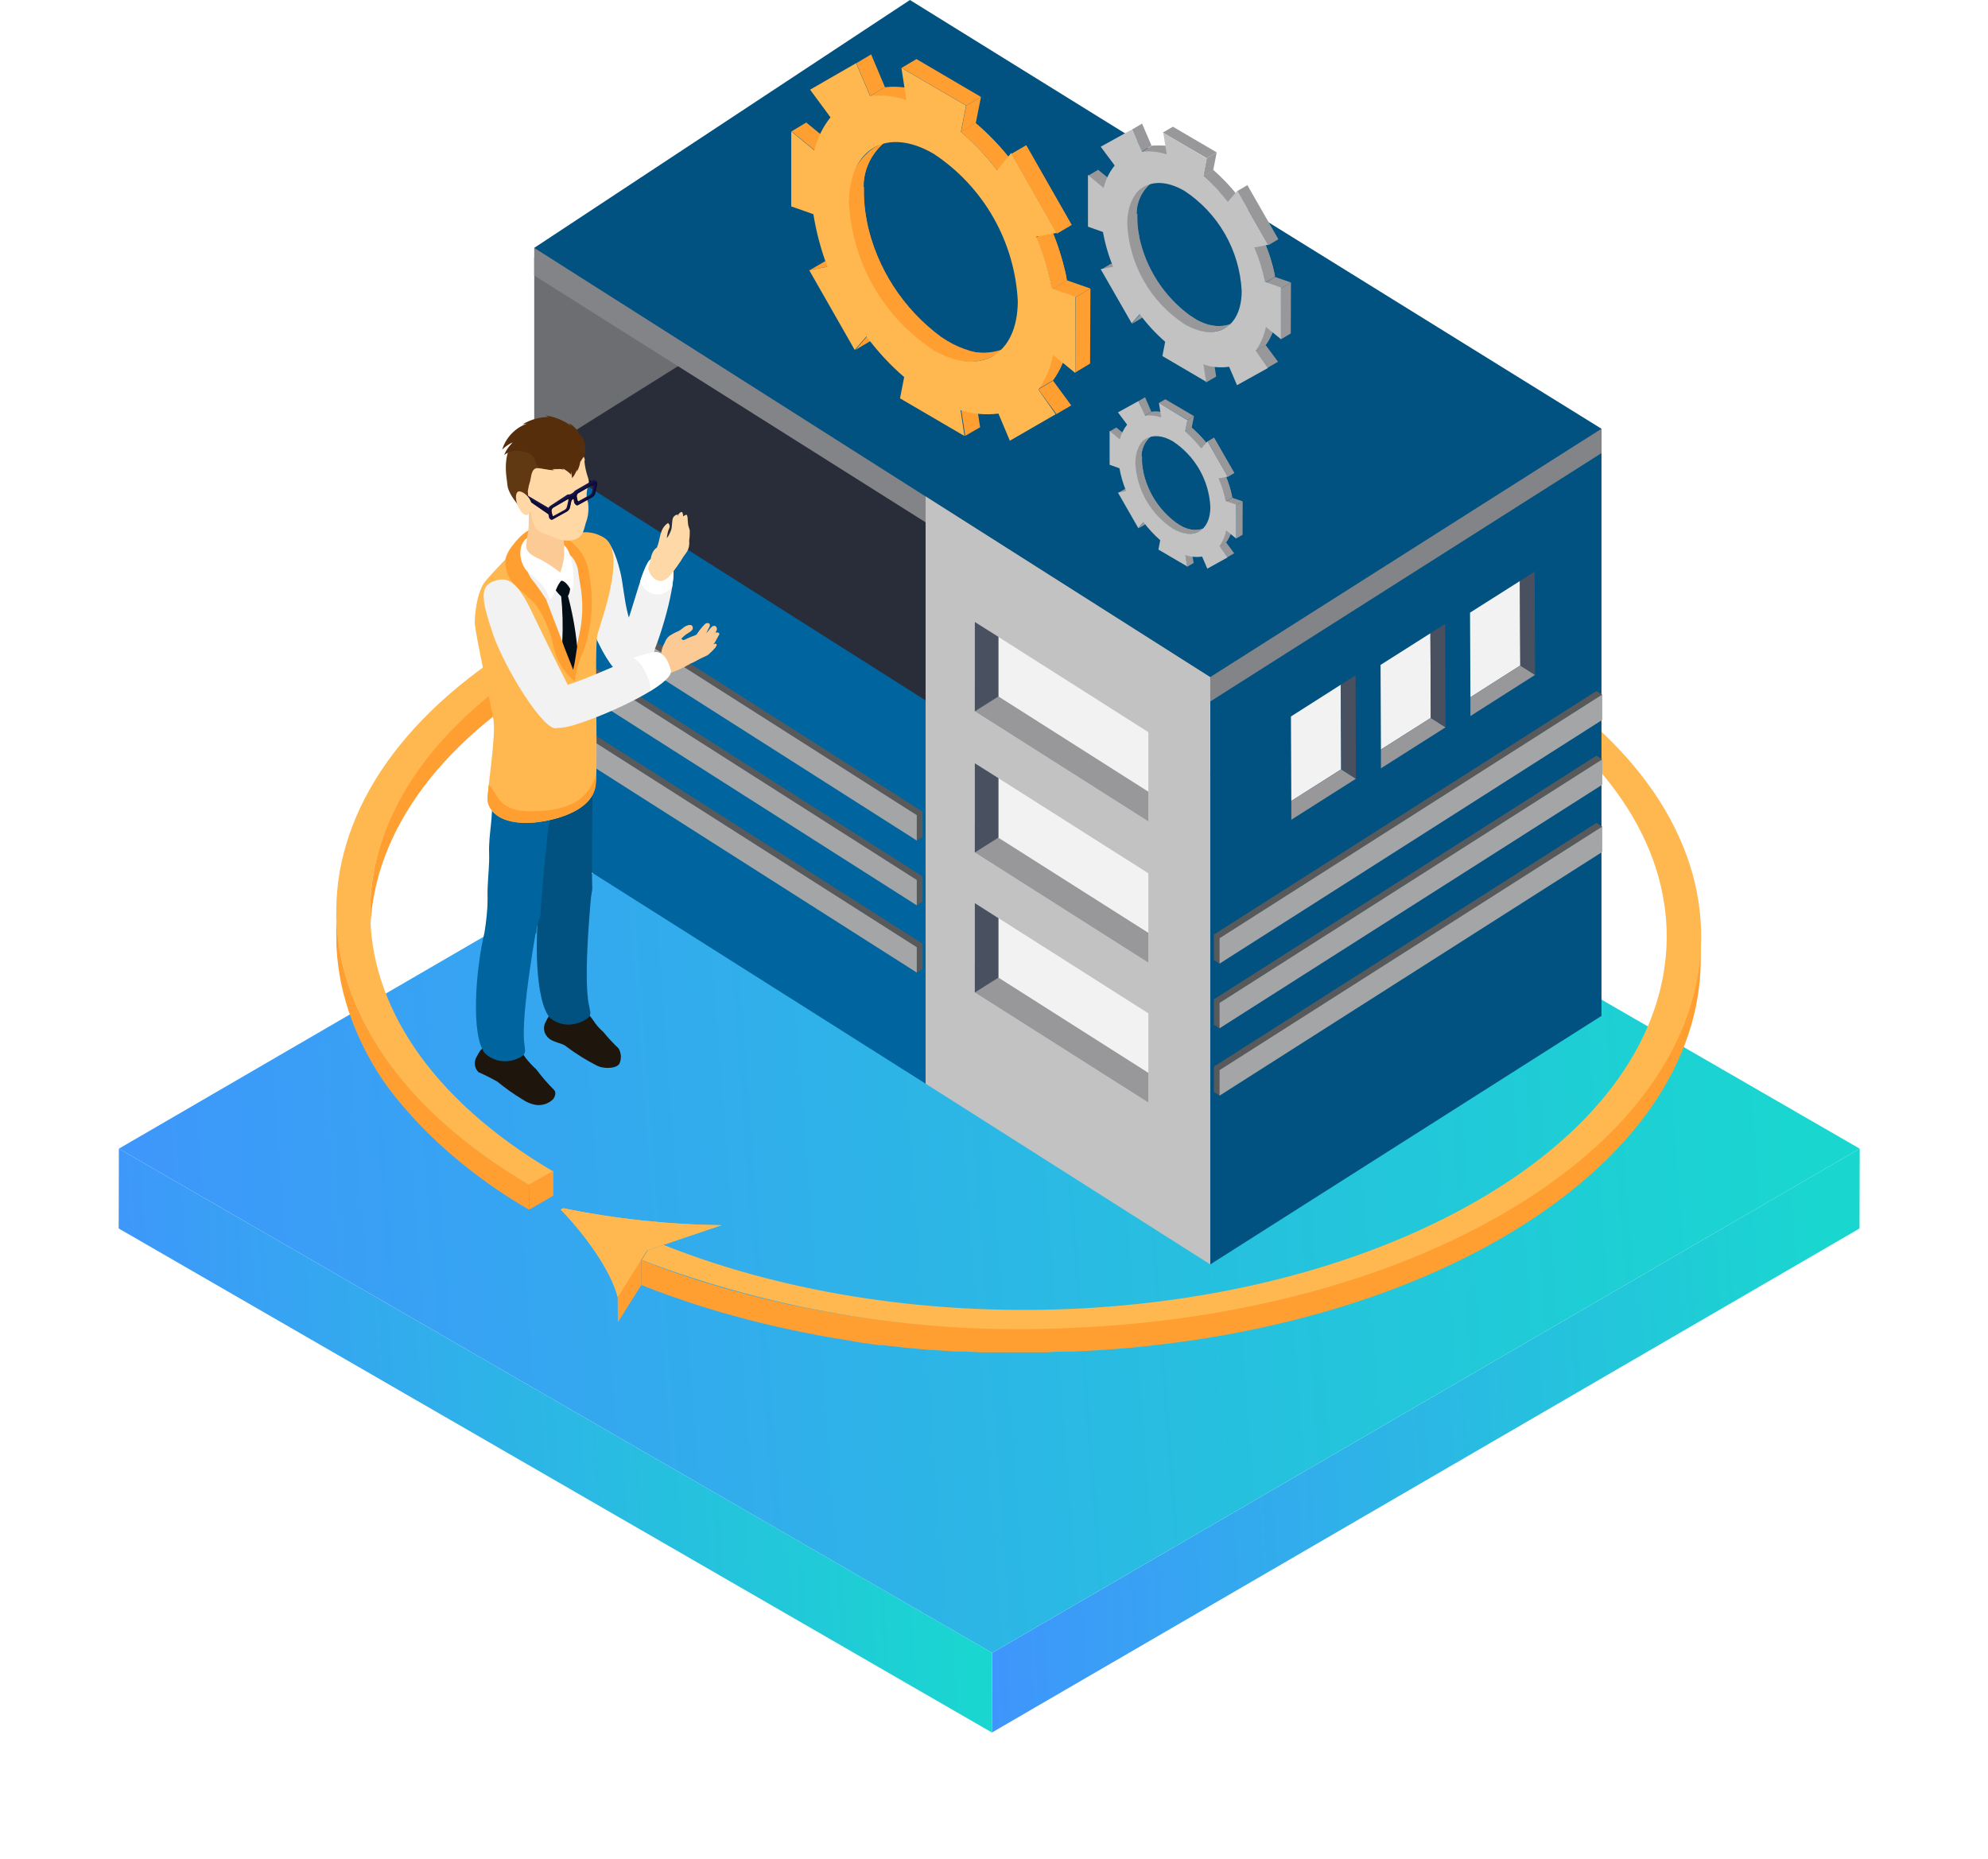 <svg width="201" height="188" viewBox="0 0 201 188" fill="none" xmlns="http://www.w3.org/2000/svg">
<g filter="url(#filter0_d_557_1174)">
<path d="M188.029 96.15L188.01 104.218L100.289 155.186L100.317 147.128L188.029 96.15Z" fill="url(#paint0_linear_557_1174)"/>
<path d="M100.317 147.128L100.289 155.186L12 104.218L12.019 96.15L100.317 147.128V147.128Z" fill="url(#paint1_linear_557_1174)"/>
<path d="M188.029 96.15L100.317 147.128L12.019 96.15L99.731 45.173L188.029 96.15V96.15Z" fill="url(#paint2_linear_557_1174)"/>
</g>
<path d="M64.82 127.409L64.833 129.932L65.454 128.947L65.44 126.424L64.82 127.409Z" fill="#7A7E80"/>
<path d="M152.523 69.027L152.537 71.55L153.157 70.565L153.144 68.042L152.523 69.027Z" fill="#FF9F31"/>
<path d="M62.458 131.146L62.472 133.669L64.833 129.932L64.82 127.409L62.458 131.146Z" fill="#FF9F31"/>
<path d="M56.697 122.308C59.193 124.899 61.716 128.38 62.458 131.146L64.82 127.408L65.44 126.423L67.046 125.884L72.943 123.887C67.566 123.822 62.208 123.249 56.94 122.173L56.697 122.308Z" fill="#FFB850"/>
<path d="M64.82 127.409L64.833 129.932L65.454 128.947L65.44 126.424L64.82 127.409Z" fill="#7A7E80"/>
<path d="M62.458 131.146L62.472 133.669L64.833 129.932L64.82 127.409L62.458 131.146Z" fill="#FF9F31"/>
<path d="M56.697 122.308C59.193 124.899 61.716 128.38 62.458 131.146L64.82 127.408L65.44 126.423L67.046 125.884L72.943 123.887C67.566 123.822 62.208 123.249 56.94 122.173L56.697 122.308Z" fill="#FFB850"/>
<path d="M85.802 135.545C84.803 135.383 83.805 135.221 82.806 135.032L82.456 134.965C81.579 134.803 80.715 134.627 79.851 134.438L78.866 134.222L76.95 133.777L75.844 133.494L74.076 133.022L72.956 132.711L71.216 132.185L70.163 131.848C69.556 131.659 68.949 131.443 68.341 131.227L67.464 130.93C66.574 130.606 65.697 130.282 64.833 129.932V127.408C65.697 127.759 66.574 128.083 67.464 128.407L68.341 128.717L70.177 129.338L71.229 129.662L72.97 130.188L74.076 130.498L75.844 130.971L76.95 131.254C77.584 131.416 78.232 131.551 78.88 131.699L79.865 131.929L82.469 132.441L82.806 132.509C83.805 132.698 84.803 132.86 85.815 133.022L86.733 133.156L88.851 133.44L90.579 133.656L91.375 133.737L94.006 133.98H94.33C95.112 134.047 95.881 134.101 96.664 134.141H97.568L99.349 134.222H100.361H102.088H105.799C106.703 134.222 107.594 134.222 108.498 134.141C124.825 133.453 140.22 129.378 151.838 122.659C165.331 114.9 171.984 104.699 171.957 94.512V97.021C171.957 107.222 165.21 117.423 151.838 125.182C140.207 131.929 124.851 135.977 108.498 136.665C107.594 136.665 106.689 136.665 105.799 136.746H102.088H100.361H99.363L97.568 136.665H96.677L94.316 136.503H94.019L91.388 136.26L90.592 136.165L89.243 136.017H88.878L86.76 135.72L85.802 135.545Z" fill="#FF9F31"/>
<path d="M150.016 68.443C174.898 83.097 174.669 106.791 149.409 121.377C127.078 134.277 92.737 136.085 67.1 125.884L65.494 126.423L64.874 127.409C78.796 132.694 93.665 135.028 108.538 134.263C124.865 133.575 140.261 129.5 151.878 122.78C178.487 107.425 178.717 82.476 152.499 67.026L150.016 68.443Z" fill="#FFB850"/>
<path d="M140.507 60.4V62.924L141.141 61.939L141.128 59.415L140.507 60.4Z" fill="#7A7E80"/>
<path d="M138.901 60.94L138.915 63.463L140.507 62.924V60.401L138.901 60.94Z" fill="#8F9496"/>
<path d="M37.432 92.177V94.701C37.432 85.026 43.774 75.338 56.538 67.97C78.87 55.071 113.21 53.262 138.847 63.463V60.94C113.143 50.739 78.816 52.547 56.538 65.447C43.774 72.814 37.405 82.502 37.432 92.177Z" fill="#F2F2F2"/>
<path d="M56.538 65.42C72.663 56.11 95.007 52.574 115.909 55.165C123.798 56.103 131.537 58.035 138.942 60.913V63.436C131.538 60.555 123.798 58.623 115.909 57.688C95.048 55.098 72.73 58.633 56.538 67.943C43.773 75.311 37.405 84.999 37.432 94.673V92.15C37.405 82.502 43.773 72.814 56.538 65.42Z" fill="#FF9F31"/>
<path d="M34.004 92.192V94.715C34.004 104.7 40.535 114.672 53.515 122.309V119.786C40.535 112.148 34.031 102.177 34.004 92.192Z" fill="#FF9F31"/>
<path d="M41.316 109.948C44.817 113.846 48.916 117.162 53.46 119.771V122.294C48.915 119.688 44.815 116.372 41.316 112.471C36.794 107.637 34.193 101.318 34.003 94.701V92.177C34.017 98.303 36.459 104.402 41.316 109.948Z" fill="#FF9F31"/>
<path d="M54.121 64.07C27.513 79.426 27.283 104.375 53.501 119.811L55.943 118.462C31.048 103.795 31.277 80.114 56.537 65.528C78.868 52.628 113.209 50.82 138.846 61.021L140.452 60.481L141.072 59.496C127.154 54.212 112.29 51.878 97.422 52.642C81.149 53.276 65.753 57.324 54.121 64.07Z" fill="#FFB850"/>
<path d="M53.502 119.784L53.516 122.308L55.944 120.904V118.381L53.502 119.784Z" fill="#FF9F31"/>
<path d="M109.008 42.318L68.901 15.544L68.914 36.341L109.192 62.02L109.008 42.318Z" fill="#58595B"/>
<path d="M96.608 68.386C97.099 69.911 98.114 71.163 99.436 71.871L99.829 72.102C100.99 72.743 102.229 73.194 103.509 73.441C104.417 73.615 105.336 73.716 106.258 73.744C108.906 73.857 111.535 73.201 113.879 71.843C115.118 71.156 116.1 70.015 116.655 68.616V68.616C117.336 66.571 116.406 64.368 113.892 62.783C111.535 61.424 108.89 60.783 106.232 60.925C105.309 60.951 104.39 61.057 103.482 61.242C102.202 61.499 100.962 61.96 99.803 62.611L99.45 62.812C97.053 64.296 96.084 66.413 96.608 68.386Z" fill="url(#paint3_linear_557_1174)"/>
<path d="M97.564 50.469C97.446 52.039 98.337 53.638 100.183 54.79C102.195 55.916 104.42 56.502 106.677 56.502C108.935 56.502 111.16 55.916 113.172 54.79C115.097 53.566 116 51.91 115.883 50.34C115.745 51.175 115.427 51.961 114.955 52.633C114.483 53.305 113.872 53.842 113.172 54.2C111.16 55.325 108.935 55.912 106.677 55.912C104.42 55.912 102.195 55.325 100.183 54.2C99.51 53.849 98.922 53.328 98.467 52.68C98.012 52.031 97.703 51.274 97.564 50.469V50.469Z" fill="#939598"/>
<path d="M99.45 72.562C101.68 73.812 104.148 74.463 106.651 74.463C109.155 74.463 111.622 73.812 113.853 72.562C116.001 71.194 117.009 69.351 116.852 67.55C116.705 68.483 116.356 69.363 115.834 70.115C115.312 70.867 114.632 71.47 113.853 71.871C111.623 73.124 109.155 73.777 106.651 73.777C104.148 73.777 101.679 73.124 99.45 71.871C98.681 71.479 98.01 70.888 97.494 70.148C96.979 69.408 96.634 68.541 96.49 67.623C96.333 69.38 97.315 71.194 99.45 72.562Z" fill="#939598"/>
<path d="M76.247 55.683C76.739 57.212 77.761 58.464 79.088 59.169C79.211 59.254 79.337 59.331 79.468 59.399C80.63 60.038 81.869 60.489 83.148 60.738C84.06 60.919 84.984 61.02 85.91 61.041C88.554 61.153 91.178 60.497 93.518 59.14C94.76 58.453 95.746 57.313 96.307 55.914V55.914C96.988 53.883 96.058 51.665 93.557 50.081C91.2 48.723 88.555 48.081 85.897 48.223C84.97 48.248 84.046 48.354 83.135 48.54C81.855 48.799 80.615 49.26 79.455 49.908L79.115 50.109C76.692 51.593 75.736 53.71 76.247 55.683Z" fill="url(#paint4_linear_557_1174)"/>
<path d="M77.164 37.767C77.033 39.351 77.923 40.935 79.783 42.087C81.795 43.213 84.02 43.8 86.277 43.8C88.535 43.8 90.76 43.213 92.772 42.087C94.71 40.863 95.613 39.207 95.482 37.637C95.345 38.472 95.026 39.258 94.555 39.93C94.083 40.602 93.472 41.139 92.772 41.497C90.76 42.623 88.535 43.209 86.277 43.209C84.02 43.209 81.795 42.623 79.783 41.497C79.107 41.15 78.517 40.63 78.062 39.981C77.606 39.332 77.298 38.573 77.164 37.767Z" fill="#939598"/>
<path d="M79.088 59.86C81.319 61.109 83.787 61.761 86.29 61.761C88.793 61.761 91.261 61.109 93.492 59.86C95.652 58.492 96.647 56.648 96.49 54.848C96.344 55.78 95.995 56.66 95.473 57.412C94.951 58.165 94.271 58.767 93.492 59.169C91.262 60.421 88.794 61.075 86.29 61.075C83.786 61.075 81.318 60.421 79.088 59.169C78.319 58.776 77.648 58.185 77.133 57.445C76.617 56.705 76.273 55.839 76.129 54.92C75.972 56.677 76.967 58.492 79.088 59.86Z" fill="#939598"/>
<path d="M86.094 49.231L86.12 64.469L54.236 84.718V69.466L86.094 49.231Z" fill="#8DA9B5"/>
<path d="M122.364 127.853L161.921 102.721V43.355L122.364 68.472V127.853Z" fill="#015280"/>
<path d="M153.672 58.751L148.631 61.948L148.67 70.503L153.711 67.291L153.672 58.751Z" fill="#F2F2F2"/>
<path d="M148.67 70.503V72.404L155.204 68.242L153.711 67.291L148.67 70.503Z" fill="#98989A"/>
<path d="M153.672 58.751L153.711 67.291L155.204 68.242L155.165 57.8L153.672 58.751Z" fill="#49505F"/>
<path d="M144.624 64.036L139.583 67.234L139.622 75.789L144.663 72.591L144.624 64.036Z" fill="#F2F2F2"/>
<path d="M139.622 75.789V77.69L146.156 73.542L144.663 72.592L139.622 75.789Z" fill="#98989A"/>
<path d="M144.624 64.037L144.663 72.591L146.156 73.542L146.117 63.086L144.624 64.037Z" fill="#49505F"/>
<path d="M135.563 69.236L130.522 72.447L130.561 80.988L135.602 77.791L135.563 69.236Z" fill="#F2F2F2"/>
<path d="M130.561 80.988V82.889L137.095 78.741L135.602 77.791L130.561 80.988Z" fill="#98989A"/>
<path d="M135.563 69.236L135.602 77.791L137.095 78.741L137.056 68.285L135.563 69.236Z" fill="#49505F"/>
<path d="M122.731 94.498V97.061L123.307 97.436L162 70.23L161.411 69.87L122.731 94.498Z" fill="#58595B"/>
<path d="M123.307 94.872V97.436L162 72.793V70.23L123.307 94.872Z" fill="#A3A5A7"/>
<path d="M122.731 101.051V103.614L123.307 103.974L162 76.783L161.411 76.408L122.731 101.051Z" fill="#58595B"/>
<path d="M123.307 101.411V103.974L162 79.346V76.783L123.307 101.411Z" fill="#A3A5A7"/>
<path d="M122.731 107.849V110.412L123.307 110.787L162 83.581L161.411 83.206L122.731 107.849Z" fill="#58595B"/>
<path d="M123.307 108.208V110.787L162 86.144V83.58L123.307 108.208Z" fill="#A3A5A7"/>
<path d="M74.741 32.898L54.039 45.932L94.801 71.842L115.359 58.794L74.741 32.898Z" fill="#292D39"/>
<path d="M71.965 34.886L54.013 46.134V26.043L71.939 14.665L71.965 34.886Z" fill="#6D6E71"/>
<path d="M54.013 27.858V25.064L112.701 40.503L161.921 43.355V45.817L122.338 70.95L54.013 27.858Z" fill="#838487"/>
<path d="M92 0L54.013 25.064L122.351 68.472L161.921 43.355L92 0Z" fill="#015280"/>
<path d="M93.584 109.577L122.364 127.853V68.472L93.584 50.196V109.577Z" fill="#C2C2C2"/>
<path d="M116.105 74.032V83.062L98.559 71.929V62.884L116.105 74.032Z" fill="#F2F2F2"/>
<path d="M98.559 71.929L116.105 83.062V80.052L98.559 68.904V71.929Z" fill="#98989A"/>
<path d="M100.955 64.397V70.417L98.559 71.929V62.884L100.955 64.397Z" fill="#49505F"/>
<path d="M116.105 88.304V97.349L98.559 86.202V77.171L116.105 88.304Z" fill="#F2F2F2"/>
<path d="M98.559 86.202L116.105 97.349V94.325L98.559 83.192V86.202Z" fill="#98989A"/>
<path d="M100.955 78.684V84.689L98.559 86.202V77.171L100.955 78.684Z" fill="#49505F"/>
<path d="M116.105 102.462V111.492L98.559 100.359V91.315L116.105 102.462Z" fill="#F2F2F2"/>
<path d="M98.559 100.359L116.105 111.492V108.482L98.559 97.335V100.359Z" fill="#98989A"/>
<path d="M100.955 92.841V98.847L98.559 100.359V91.315L100.955 92.841Z" fill="#49505F"/>
<path d="M93.583 109.577L54.039 84.56L54.013 45.745L93.583 70.82V109.577Z" fill="#00649E"/>
<path d="M93.282 82.068V84.632L92.693 84.992L54 57.8L54.589 57.426L93.282 82.068Z" fill="#58595B"/>
<path d="M92.693 82.428V84.992L54 60.364V57.8L92.693 82.428Z" fill="#A3A5A7"/>
<path d="M93.282 88.621V91.185L92.693 91.545L54 64.339L54.589 63.979L93.282 88.621Z" fill="#58595B"/>
<path d="M92.693 88.982V91.545L54 66.917V64.339L92.693 88.982Z" fill="#A3A5A7"/>
<path d="M93.282 95.419V97.983L92.693 98.343L54 71.151L54.589 70.777L93.282 95.419Z" fill="#58595B"/>
<path d="M92.693 95.779V98.343L54 73.715V71.151L92.693 95.779Z" fill="#A3A5A7"/>
<path d="M87.676 34.001L89.163 33.127L87.991 34.491L86.487 35.383L87.676 34.001Z" fill="#FF9F31"/>
<path d="M81.888 27.306L83.392 26.43L85.228 26.08L83.724 26.956L81.888 27.306Z" fill="#FF9F31"/>
<path d="M97.188 41.45L98.692 40.576L99.094 43.199L97.59 44.073L97.188 41.45Z" fill="#FF9F31"/>
<path d="M80.035 13.281L81.521 12.389L83.882 14.33L82.378 15.204L80.035 13.281Z" fill="#FF9F31"/>
<path d="M88.306 14.995L89.792 14.12C88.929 14.742 88.245 15.58 87.809 16.55C87.373 17.52 87.201 18.588 87.309 19.646C87.459 22.624 88.306 25.525 89.782 28.115C91.258 30.706 93.322 32.914 95.807 34.561L94.321 35.435C91.831 33.796 89.762 31.592 88.282 29.004C86.803 26.416 85.954 23.515 85.805 20.538C85.699 19.476 85.874 18.404 86.313 17.431C86.752 16.458 87.439 15.618 88.306 14.995Z" fill="#FF9F31"/>
<path d="M88.305 14.995L89.792 14.12C89.017 14.661 88.387 15.384 87.957 16.226C87.527 17.067 87.311 18.001 87.326 18.946L85.84 19.82C85.82 18.875 86.034 17.939 86.465 17.097C86.895 16.255 87.527 15.532 88.305 14.995V14.995Z" fill="#FF9F31"/>
<path d="M85.875 19.768L87.361 18.894C87.361 19.121 87.361 19.349 87.361 19.593C87.367 20.551 87.466 21.506 87.659 22.444L86.172 23.318C85.967 22.387 85.862 21.438 85.858 20.485C85.84 20.24 85.858 19.995 85.875 19.768Z" fill="#FF9F31"/>
<path d="M87.641 22.443C88.648 27.106 91.321 31.24 95.16 34.071L93.656 34.945C89.828 32.108 87.162 27.975 86.155 23.318L87.641 22.443Z" fill="#FF9F31"/>
<path d="M95.16 34.071L95.842 34.508L94.356 35.384L93.656 34.946L95.16 34.071Z" fill="#FF9F31"/>
<path d="M101.909 35.103L100.423 35.977C99.453 36.437 98.376 36.624 97.307 36.52C96.238 36.415 95.218 36.022 94.356 35.382L95.842 34.508C96.706 35.144 97.726 35.535 98.794 35.639C99.862 35.744 100.938 35.559 101.909 35.103V35.103Z" fill="#FF9F31"/>
<path d="M95.842 34.508C96.544 34.921 97.296 35.244 98.08 35.47L96.576 36.344C95.796 36.126 95.049 35.802 94.356 35.382L95.842 34.508Z" fill="#FF9F31"/>
<path d="M98.08 35.47C98.71 35.667 99.374 35.737 100.032 35.674C100.689 35.611 101.328 35.416 101.909 35.102L100.423 35.977C99.841 36.3 99.2 36.499 98.538 36.562C97.876 36.625 97.208 36.551 96.576 36.345L98.08 35.47Z" fill="#FF9F31"/>
<path d="M104.987 39.369L106.473 38.495L108.309 40.995L106.805 41.87L104.987 39.369Z" fill="#FF9F31"/>
<path d="M88.078 5.5L89.477 8.822L87.991 9.696L86.575 6.392L88.078 5.5Z" fill="#FF9F31"/>
<path d="M81.941 9.067L83.427 8.175L88.078 5.5L86.575 6.392L81.941 9.067Z" fill="#606060"/>
<path d="M87.991 9.749L89.477 8.875C90.717 8.747 91.97 8.89 93.149 9.294L91.663 10.169C90.484 9.764 89.231 9.621 87.991 9.749V9.749Z" fill="#FF9F31"/>
<path d="M89.477 8.822C90.558 8.704 91.651 8.799 92.695 9.102L93.167 9.242L91.663 10.117L91.191 9.978C90.153 9.674 89.066 9.579 87.991 9.697L89.477 8.822Z" fill="#FF9F31"/>
<path d="M106.49 35.82L107.977 34.946C107.738 36.207 107.225 37.401 106.473 38.442L104.987 39.317C105.734 38.273 106.247 37.08 106.49 35.82Z" fill="#FF9F31"/>
<path d="M106.49 35.82L107.977 34.946C107.738 36.207 107.225 37.401 106.473 38.442L104.987 39.317C105.734 38.273 106.247 37.08 106.49 35.82Z" fill="#FF9F31"/>
<path d="M97.171 13.333L98.657 12.459C100.012 13.617 101.242 14.912 102.329 16.323L100.843 17.215C99.756 15.798 98.525 14.498 97.171 13.333Z" fill="#FF9F31"/>
<path d="M98.657 12.459C100.012 13.617 101.242 14.912 102.329 16.323L100.843 17.215C99.756 15.798 98.525 14.498 97.171 13.333L98.657 12.459Z" fill="#FF9F31"/>
<path d="M104.794 24.017L106.281 23.125C107 24.812 107.539 26.57 107.889 28.371L106.385 29.245C106.036 27.452 105.503 25.7 104.794 24.017V24.017Z" fill="#FF9F31"/>
<path d="M106.281 23.125C106.952 24.703 107.467 26.343 107.819 28.021C107.819 28.126 107.819 28.248 107.819 28.353L106.316 29.228C106.322 29.117 106.322 29.006 106.316 28.895C105.964 27.225 105.454 25.591 104.794 24.017L106.281 23.125Z" fill="#FF9F31"/>
<path d="M106.385 29.228L107.889 28.354L110.25 29.175L108.746 30.05L106.385 29.228Z" fill="#FF9F31"/>
<path d="M108.746 30.049L110.25 29.175L110.215 36.764L108.728 37.656L108.746 30.049Z" fill="#FF9F31"/>
<path d="M92.659 5.973L99.182 9.802L97.695 10.676L91.156 6.864L92.659 5.973Z" fill="#FF9F31"/>
<path d="M97.695 10.676L99.182 9.801L98.657 12.459L97.171 13.333L97.695 10.676Z" fill="#FF9F31"/>
<path d="M82.238 21.657L80 20.871V13.282L82.343 15.205C82.629 13.985 83.185 12.844 83.969 11.866L81.906 9.068L86.557 6.393L87.973 9.697C89.213 9.57 90.466 9.713 91.645 10.117L91.138 6.865L97.678 10.677L97.153 13.334C98.507 14.498 99.738 15.799 100.825 17.216L102.241 15.468L106.84 23.546L104.777 23.931C105.486 25.62 106.02 27.378 106.368 29.176L108.728 29.998V37.727L106.49 35.891C106.247 37.151 105.734 38.344 104.987 39.388L106.735 41.888L102.102 44.563L100.947 41.818C99.661 41.987 98.353 41.868 97.118 41.468L97.52 44.091L90.998 40.279L91.418 38.129C89.999 36.905 88.72 35.527 87.606 34.02L86.417 35.383L81.819 27.323L83.654 26.973C83.005 25.253 82.53 23.472 82.238 21.657V21.657ZM94.356 35.383C99.059 38.129 102.888 35.926 102.906 30.453C102.756 27.477 101.909 24.579 100.433 21.991C98.957 19.403 96.893 17.198 94.408 15.555C89.687 12.792 85.858 14.995 85.84 20.486C85.989 23.463 86.838 26.364 88.317 28.953C89.797 31.541 91.865 33.744 94.356 35.383V35.383Z" fill="#FFB850"/>
<path d="M103.763 14.68L108.361 22.741L106.857 23.632L102.259 15.554L103.763 14.68Z" fill="#FF9F31"/>
<path d="M115.209 31.84L116.22 31.23L115.419 32.171L114.408 32.763L115.209 31.84Z" fill="#98989A"/>
<path d="M111.272 27.293L112.3 26.683L113.537 26.456L112.527 27.049L111.272 27.293Z" fill="#98989A"/>
<path d="M121.674 36.892L122.684 36.3L122.963 38.077L121.935 38.67L121.674 36.892Z" fill="#98989A"/>
<path d="M110.018 17.762L111.028 17.169L112.631 18.476L111.621 19.068L110.018 17.762Z" fill="#98989A"/>
<path d="M115.645 18.894L116.673 18.302C116.075 18.718 115.598 19.287 115.292 19.948C114.986 20.609 114.861 21.34 114.93 22.065C115.032 24.084 115.607 26.05 116.609 27.806C117.611 29.561 119.011 31.056 120.697 32.171L119.687 32.763C117.998 31.652 116.595 30.157 115.593 28.401C114.591 26.645 114.018 24.677 113.92 22.658C113.851 21.934 113.974 21.205 114.276 20.544C114.579 19.883 115.051 19.314 115.645 18.894V18.894Z" fill="#98989A"/>
<path d="M115.645 18.894L116.673 18.302C116.131 18.658 115.688 19.145 115.383 19.717C115.079 20.289 114.923 20.929 114.931 21.577L113.903 22.17C113.903 21.523 114.062 20.886 114.366 20.315C114.67 19.744 115.109 19.256 115.645 18.894Z" fill="#98989A"/>
<path d="M113.973 22.17L115.001 21.577C114.992 21.74 114.992 21.903 115.001 22.065C115.002 22.709 115.073 23.352 115.21 23.982L114.182 24.591C114.051 23.955 113.987 23.307 113.99 22.657L113.973 22.17Z" fill="#98989A"/>
<path d="M115.192 23.982C115.874 27.143 117.683 29.948 120.28 31.875L119.269 32.484C116.674 30.553 114.861 27.751 114.164 24.592L115.192 23.982Z" fill="#98989A"/>
<path d="M120.28 31.874L120.75 32.171L119.739 32.764L119.269 32.485L120.28 31.874Z" fill="#98989A"/>
<path d="M124.88 32.589L123.852 33.181C123.192 33.486 122.462 33.608 121.739 33.534C121.015 33.461 120.325 33.194 119.74 32.763L120.75 32.17C121.338 32.604 122.031 32.871 122.758 32.944C123.484 33.018 124.217 32.895 124.88 32.589Z" fill="#98989A"/>
<path d="M120.698 32.17C121.172 32.457 121.682 32.68 122.214 32.833L121.204 33.426C120.671 33.273 120.162 33.05 119.688 32.764L120.698 32.17Z" fill="#98989A"/>
<path d="M122.266 32.832C123.136 33.095 124.074 33.007 124.88 32.588L123.852 33.181C123.457 33.394 123.024 33.525 122.578 33.567C122.133 33.609 121.683 33.561 121.256 33.425L122.266 32.832Z" fill="#98989A"/>
<path d="M126.953 35.481L127.963 34.889L129.218 36.578L128.19 37.171L126.953 35.481Z" fill="#98989A"/>
<path d="M115.471 12.5L116.429 14.73L115.419 15.34L114.461 13.092L115.471 12.5Z" fill="#98989A"/>
<path d="M115.471 15.34L116.482 14.747C117.323 14.647 118.175 14.743 118.973 15.027L117.963 15.62C117.163 15.345 116.312 15.249 115.471 15.34V15.34Z" fill="#98989A"/>
<path d="M116.43 14.747C117.16 14.661 117.901 14.72 118.608 14.922L118.922 15.026L117.911 15.619H117.597C116.891 15.414 116.151 15.349 115.42 15.428L116.43 14.747Z" fill="#98989A"/>
<path d="M127.981 33.076L128.992 32.467C128.839 33.342 128.487 34.171 127.964 34.889L126.953 35.481C127.459 34.76 127.81 33.941 127.981 33.076Z" fill="#98989A"/>
<path d="M127.981 33.076L128.992 32.467C128.839 33.342 128.487 34.171 127.964 34.889L126.953 35.481C127.459 34.76 127.81 33.941 127.981 33.076Z" fill="#98989A"/>
<path d="M121.656 17.779L122.667 17.187C123.58 17.982 124.414 18.863 125.159 19.818L124.148 20.41C123.404 19.455 122.569 18.574 121.656 17.779V17.779Z" fill="#98989A"/>
<path d="M122.667 17.207C123.58 18.002 124.414 18.883 125.159 19.838L124.148 20.43C123.404 19.476 122.569 18.595 121.656 17.8L122.667 17.207Z" fill="#98989A"/>
<path d="M126.831 25.062L127.841 24.452C128.318 25.574 128.68 26.742 128.922 27.937L127.911 28.529C127.669 27.34 127.307 26.178 126.831 25.062V25.062Z" fill="#98989A"/>
<path d="M127.84 24.452C128.294 25.526 128.644 26.64 128.886 27.78C128.886 27.78 128.886 27.919 128.886 28.006L127.875 28.599V28.372C127.641 27.238 127.297 26.129 126.847 25.062L127.84 24.452Z" fill="#98989A"/>
<path d="M127.911 28.599L128.922 28.006L130.525 28.564L129.514 29.157L127.911 28.599Z" fill="#98989A"/>
<path d="M129.514 29.157L130.525 28.564L130.507 33.721L129.497 34.314L129.514 29.157Z" fill="#98989A"/>
<path d="M118.59 12.813L123.015 15.409L122.005 16.002L117.562 13.406L118.59 12.813Z" fill="#98989A"/>
<path d="M122.005 16.002L123.015 15.409L122.667 17.204L121.656 17.796L122.005 16.002Z" fill="#98989A"/>
<path d="M111.516 23.459L110 22.919V17.692L111.586 18.999C111.785 18.17 112.166 17.397 112.701 16.733L111.289 14.834L114.443 13.092L115.471 15.34C116.312 15.249 117.162 15.344 117.962 15.618L117.614 13.406L122.005 16.037L121.656 17.779C122.569 18.574 123.404 19.455 124.148 20.41L125.106 19.295L128.225 24.748L126.831 25.027C127.309 26.149 127.671 27.316 127.911 28.512L129.514 29.069V34.296L127.998 33.059C127.827 33.923 127.477 34.742 126.97 35.464L128.207 37.206L125.071 38.948L124.27 37.084C123.404 37.211 122.521 37.134 121.691 36.858L121.952 38.6L117.527 36.004L117.806 34.558C116.85 33.722 115.986 32.788 115.227 31.77L114.426 32.693L111.289 27.222L112.544 26.978C112.078 25.845 111.733 24.665 111.516 23.459ZM119.74 32.763C122.928 34.645 125.542 33.146 125.542 29.418C125.44 27.399 124.865 25.433 123.863 23.677C122.861 21.922 121.461 20.427 119.775 19.312C116.569 17.43 113.973 18.946 113.973 22.657C114.07 24.677 114.644 26.645 115.646 28.401C116.648 30.157 118.051 31.652 119.74 32.763Z" fill="#C2C2C2"/>
<path d="M126.117 18.72L129.253 24.191L128.225 24.801L125.106 19.312L126.117 18.72Z" fill="#98989A"/>
<path d="M115.604 52.841L116.267 52.442L115.741 53.058L115.079 53.447L115.604 52.841Z" fill="#98989A"/>
<path d="M113.024 49.861L113.698 49.462L114.508 49.313L113.846 49.702L113.024 49.861Z" fill="#98989A"/>
<path d="M119.841 56.153L120.503 55.765L120.686 56.929L120.012 57.318L119.841 56.153Z" fill="#98989A"/>
<path d="M112.202 43.615L112.864 43.227L113.915 44.083L113.253 44.471L112.202 43.615Z" fill="#98989A"/>
<path d="M115.89 44.357L116.563 43.969C116.172 44.242 115.859 44.614 115.659 45.048C115.458 45.481 115.376 45.96 115.422 46.435C115.488 47.758 115.865 49.047 116.522 50.197C117.178 51.348 118.096 52.328 119.201 53.058L118.539 53.447C117.432 52.718 116.513 51.739 115.856 50.588C115.199 49.437 114.823 48.147 114.759 46.824C114.714 46.349 114.795 45.872 114.993 45.439C115.192 45.005 115.501 44.633 115.89 44.357V44.357Z" fill="#98989A"/>
<path d="M115.89 44.357L116.564 43.969C116.209 44.203 115.918 44.521 115.719 44.897C115.519 45.272 115.417 45.691 115.422 46.116L114.748 46.504C114.748 46.08 114.853 45.663 115.052 45.288C115.251 44.914 115.539 44.594 115.89 44.357Z" fill="#98989A"/>
<path d="M114.794 46.504L115.468 46.116C115.462 46.222 115.462 46.329 115.468 46.435C115.469 46.858 115.515 47.279 115.605 47.691L114.931 48.091C114.845 47.674 114.803 47.249 114.806 46.824L114.794 46.504Z" fill="#98989A"/>
<path d="M115.593 47.691C116.04 49.763 117.225 51.602 118.927 52.864L118.265 53.264C116.564 51.998 115.376 50.162 114.919 48.091L115.593 47.691Z" fill="#98989A"/>
<path d="M118.927 52.864L119.236 53.058L118.573 53.447L118.265 53.264L118.927 52.864Z" fill="#98989A"/>
<path d="M121.942 53.332L121.268 53.72C120.836 53.92 120.357 54 119.883 53.952C119.409 53.904 118.957 53.729 118.574 53.446L119.236 53.058C119.621 53.342 120.075 53.517 120.551 53.565C121.027 53.614 121.508 53.533 121.942 53.332Z" fill="#98989A"/>
<path d="M119.202 53.058C119.512 53.246 119.846 53.392 120.195 53.492L119.533 53.881C119.184 53.781 118.85 53.635 118.54 53.447L119.202 53.058Z" fill="#98989A"/>
<path d="M120.229 53.492C120.799 53.664 121.414 53.607 121.942 53.332L121.268 53.721C121.01 53.86 120.726 53.946 120.434 53.973C120.142 54.001 119.847 53.969 119.567 53.881L120.229 53.492Z" fill="#98989A"/>
<path d="M123.301 55.228L123.963 54.839L124.785 55.947L124.111 56.335L123.301 55.228Z" fill="#98989A"/>
<path d="M115.776 40.167L116.404 41.628L115.742 42.028L115.114 40.555L115.776 40.167Z" fill="#98989A"/>
<path d="M115.776 42.028L116.438 41.639C116.989 41.574 117.548 41.636 118.071 41.822L117.409 42.211C116.885 42.031 116.327 41.968 115.776 42.028V42.028Z" fill="#98989A"/>
<path d="M116.404 41.639C116.883 41.583 117.368 41.621 117.832 41.754L118.037 41.822L117.375 42.211H117.17C116.706 42.076 116.222 42.034 115.742 42.085L116.404 41.639Z" fill="#98989A"/>
<path d="M123.974 53.652L124.637 53.252C124.537 53.826 124.306 54.369 123.963 54.84L123.301 55.228C123.633 54.755 123.862 54.218 123.974 53.652Z" fill="#98989A"/>
<path d="M123.974 53.652L124.637 53.252C124.537 53.826 124.306 54.369 123.963 54.84L123.301 55.228C123.633 54.755 123.862 54.218 123.974 53.652Z" fill="#98989A"/>
<path d="M119.83 43.626L120.492 43.238C121.09 43.759 121.637 44.337 122.125 44.962L121.463 45.351C120.975 44.725 120.428 44.148 119.83 43.626V43.626Z" fill="#98989A"/>
<path d="M120.492 43.252C121.09 43.773 121.637 44.35 122.125 44.976L121.463 45.364C120.975 44.738 120.428 44.161 119.83 43.64L120.492 43.252Z" fill="#98989A"/>
<path d="M123.221 48.399L123.883 48C124.196 48.735 124.433 49.5 124.591 50.283L123.929 50.672C123.77 49.892 123.533 49.131 123.221 48.399V48.399Z" fill="#98989A"/>
<path d="M123.882 48C124.18 48.703 124.409 49.434 124.568 50.181C124.568 50.181 124.568 50.272 124.568 50.329L123.905 50.717V50.569C123.752 49.825 123.527 49.099 123.232 48.399L123.882 48Z" fill="#98989A"/>
<path d="M123.929 50.718L124.591 50.329L125.642 50.695L124.979 51.084L123.929 50.718Z" fill="#98989A"/>
<path d="M124.979 51.083L125.642 50.695L125.63 54.075L124.968 54.463L124.979 51.083Z" fill="#98989A"/>
<path d="M117.82 40.372L120.72 42.074L120.058 42.462L117.146 40.76L117.82 40.372Z" fill="#98989A"/>
<path d="M120.058 42.462L120.72 42.074L120.492 43.25L119.83 43.638L120.058 42.462Z" fill="#98989A"/>
<path d="M113.184 47.349L112.19 46.995V43.569L113.23 44.426C113.36 43.883 113.61 43.376 113.96 42.941L113.035 41.697L115.102 40.555L115.776 42.028C116.327 41.968 116.884 42.031 117.409 42.21L117.18 40.76L120.058 42.484L119.83 43.626C120.428 44.147 120.975 44.725 121.462 45.35L122.09 44.62L124.134 48.194L123.221 48.377C123.534 49.112 123.771 49.877 123.929 50.66L124.979 51.026V54.451L123.986 53.641C123.874 54.207 123.644 54.744 123.312 55.216L124.123 56.358L122.068 57.5L121.542 56.278C120.975 56.362 120.396 56.311 119.852 56.13L120.024 57.272L117.123 55.57L117.306 54.623C116.68 54.075 116.113 53.462 115.616 52.796L115.091 53.401L113.035 49.815L113.858 49.655C113.552 48.913 113.326 48.139 113.184 47.349ZM118.573 53.446C120.663 54.68 122.376 53.698 122.376 51.254C122.309 49.931 121.932 48.642 121.276 47.492C120.619 46.342 119.701 45.362 118.596 44.631C116.495 43.398 114.794 44.391 114.794 46.824C114.858 48.147 115.234 49.437 115.891 50.588C116.547 51.739 117.467 52.718 118.573 53.446Z" fill="#C2C2C2"/>
<path d="M122.753 44.243L124.808 47.828L124.134 48.228L122.09 44.631L122.753 44.243Z" fill="#98989A"/>
<path d="M57.262 47.16L60.105 48.822L60.175 49.355L57.289 47.37L57.262 47.16Z" fill="#0E0B36"/>
<path d="M55.977 102.374C55.574 102.452 55.356 102.986 55.19 103.301C55.041 103.544 54.977 103.83 55.009 104.113C55.041 104.397 55.166 104.662 55.364 104.866C55.863 105.443 56.895 105.443 57.289 105.846C58.253 106.567 59.277 107.205 60.35 107.752C60.936 108.067 62.213 108.102 62.606 107.595C62.729 107.345 62.787 107.068 62.774 106.79C62.762 106.512 62.68 106.241 62.536 106.003C61.984 105.481 61.467 104.923 60.988 104.333C60.685 104.073 60.412 103.779 60.175 103.458C60.009 103.239 59.388 102.164 59.02 102.435L55.977 102.374Z" fill="#1E160D"/>
<path d="M53.773 78.716C54.123 80.526 53.974 82.354 54.184 84.182C54.446 86.351 54.009 88.896 55.015 90.916C55.249 91.375 55.606 91.761 56.046 92.029C56.486 92.298 56.992 92.439 57.507 92.438C58.207 92.377 59.711 92.167 59.606 91.686C59.501 91.205 59.904 90.278 59.877 89.823C59.834 88.948 59.877 83.946 59.877 82.328C59.93 81.007 59.877 80.176 59.877 78.716C59.877 78.716 60.192 75.987 57.009 76.424C53.825 76.862 53.72 78.445 53.773 78.716Z" fill="#015280"/>
<path d="M54.612 90.811C54.71 89.683 54.727 88.549 54.665 87.418C54.665 86.456 59.746 87.497 59.842 89.814C59.842 89.814 58.898 98.849 59.562 101.7L59.65 102.181C59.693 102.309 59.698 102.447 59.664 102.577C59.63 102.708 59.558 102.825 59.458 102.916C59.124 103.185 58.736 103.379 58.321 103.484C57.862 103.622 57.376 103.645 56.906 103.551C56.436 103.456 55.996 103.247 55.627 102.942C54.105 101.306 54.018 94.738 54.612 90.811Z" fill="#015280"/>
<path d="M48.997 105.916C48.595 106.003 48.376 106.537 48.202 106.843C48.046 107.086 47.979 107.376 48.012 107.663C48.046 107.95 48.177 108.216 48.385 108.417C49.044 108.704 49.687 109.028 50.309 109.388C51.109 110.047 51.957 110.646 52.846 111.181C53.243 111.453 53.693 111.637 54.166 111.723C54.482 111.768 54.804 111.74 55.107 111.641C55.41 111.543 55.687 111.376 55.916 111.154C56.204 110.787 56.222 110.367 55.977 110.166C55.346 109.532 54.762 108.854 54.227 108.137C53.838 107.783 53.478 107.396 53.152 106.983C52.986 106.764 52.365 105.688 51.997 105.959L48.997 105.916Z" fill="#1E160D"/>
<path d="M48.98 94.318C49.167 93.199 49.278 92.068 49.312 90.934C49.4 89.98 54.56 90.47 54.429 92.788C54.429 92.788 52.592 102.671 53.02 105.574L53.073 106.056C53.103 106.187 53.096 106.324 53.051 106.451C53.006 106.578 52.925 106.69 52.819 106.773C52.463 107.013 52.061 107.176 51.639 107.254C51.172 107.348 50.69 107.328 50.233 107.196C49.776 107.063 49.358 106.822 49.015 106.493C47.615 104.735 48.062 98.175 48.98 94.318Z" fill="#00649E"/>
<path d="M49.706 80.675C49.907 82.511 49.382 84.427 49.452 86.263C49.531 88.45 48.892 90.951 49.723 93.041C49.916 93.523 50.239 93.942 50.656 94.251C51.073 94.56 51.568 94.747 52.085 94.791C52.784 94.791 54.297 94.703 54.236 94.213C54.175 93.724 54.647 92.832 54.665 92.377C54.665 91.502 55.12 86.526 55.312 84.916C55.404 83.621 55.663 82.342 56.082 81.112C56.082 81.112 56.449 78.287 53.239 78.27C52.467 78.224 51.702 78.435 51.062 78.87C50.423 79.305 49.946 79.94 49.706 80.675V80.675Z" fill="#00649E"/>
<path d="M58.452 59.317C59.326 62.816 61.539 68.299 63.472 68.509C65.58 68.728 66.201 65.649 66.201 65.649C63.113 64.722 63.271 59.964 62.702 57.778C61.828 54.279 60.796 53.903 59.519 54.227C58.242 54.55 57.595 55.836 58.452 59.317Z" fill="#F2F2F2"/>
<path d="M53.712 54.157C52.072 55.55 50.543 57.068 49.137 58.696C48.114 59.859 47.992 62.597 48 62.955C48.044 64.127 49.653 71.247 49.898 72.83C50.143 74.413 49.295 79.713 49.295 80.788C49.295 81.864 50.318 83.22 53.239 83.211C55.085 83.211 59.912 82.337 60.236 79.354C60.472 76.975 60.079 65.43 60.411 64.145C60.743 62.859 63.253 56.273 61.285 54.524C60.672 54.06 59.921 53.811 59.151 53.816C56.913 53.956 54.079 54.078 53.712 54.157Z" fill="#FFB850"/>
<path d="M53.239 83.211C50.318 83.211 49.295 81.777 49.295 80.788C49.295 80.526 49.347 80.01 49.417 79.354C49.889 79.8 50.143 80.491 50.589 80.99C51.542 82.057 53.16 82.1 54.586 81.995C55.775 81.977 56.947 81.706 58.023 81.2C58.577 80.89 59.061 80.47 59.446 79.966C59.831 79.462 60.109 78.885 60.262 78.27C60.262 78.724 60.262 79.092 60.21 79.354C59.912 82.31 55.085 83.211 53.239 83.211Z" fill="#FF9F31"/>
<path d="M57.586 54.647C58.154 55.07 58.626 55.608 58.973 56.226C59.319 56.844 59.532 57.527 59.597 58.233C60.053 60.754 59.851 63.351 59.011 65.772C58.543 66.764 58.247 67.828 58.137 68.92C57.019 68.007 56.248 66.738 55.95 65.326C55.652 63.904 55.095 62.549 54.306 61.329C53.685 60.533 52.828 59.956 52.137 59.221C51.762 58.88 51.473 58.455 51.295 57.98C51.117 57.506 51.055 56.996 51.114 56.492C51.246 56.01 51.482 55.562 51.805 55.18C52.601 54.096 53.773 53.072 55.102 53.221L57.586 54.647Z" fill="#FF9F31"/>
<path d="M55.216 60.611C54.744 59.863 54.23 59.142 53.676 58.451C53.478 58.165 53.343 57.84 53.279 57.498C53.216 57.156 53.226 56.804 53.309 56.466C53.606 55.233 54.63 55.32 55.487 55.311C56.158 55.27 56.821 55.47 57.358 55.873C57.895 56.278 58.27 56.86 58.417 57.515C58.417 57.515 58.636 59.011 58.767 59.772C58.949 61.158 58.899 62.565 58.618 63.935C58.327 65.19 58.105 66.46 57.953 67.739L55.216 60.611Z" fill="#F2F2F2"/>
<path d="M58.356 65.387C58.175 63.548 57.836 61.727 57.341 59.947L56.729 60.192C56.888 61.752 56.928 63.322 56.851 64.888V64.888C56.851 64.967 57.953 67.739 57.953 67.739C58.154 66.865 58.198 66.349 58.356 65.387V65.387Z" fill="#030E16"/>
<path d="M55.985 59.422C55.985 59.422 56.711 60.471 56.991 60.401C57.271 60.331 57.577 60.524 57.682 59.212C57.787 57.9 56.475 58.451 55.985 59.422Z" fill="#030E16"/>
<path d="M57 55.11C57.665 55.565 57.945 57.27 57.971 57.979C58.034 58.643 57.974 59.313 57.796 59.956C57.688 59.527 57.446 59.144 57.105 58.862C56.711 58.609 56.746 58.714 56.51 59.037C56.274 59.361 56.02 60.34 55.592 60.646C55.457 60.113 55.203 59.616 54.849 59.195C54.476 58.773 54.063 58.389 53.615 58.049C52.505 57.288 52.19 55.145 53.309 54.384C55.303 53.029 57 55.11 57 55.11Z" fill="white"/>
<path d="M49.863 64.171C51.079 67.669 55.111 74.176 56.327 73.608C56.773 73.398 58.321 71.028 57.77 69.961C56.484 67.477 54.752 63.917 53.746 61.81C52.146 58.442 51.079 58.311 49.846 58.801C48.612 59.291 48.551 60.375 49.863 64.171Z" fill="#F2F2F2"/>
<path d="M53.414 50.938C53.49 51.87 53.49 52.806 53.414 53.737C53.308 54.215 53.235 54.7 53.195 55.189C53.195 56.133 54.595 56.475 54.892 56.711C55.503 57.062 56.088 57.456 56.641 57.891C56.914 57.195 57.054 56.453 57.052 55.705C57.045 55.084 56.99 54.464 56.886 53.851C56.685 53.265 56.125 52.976 56.125 52.329L53.414 50.938Z" fill="#FCCB95"/>
<path d="M59.081 46.574C59.136 47.17 59.262 47.758 59.458 48.323C59.571 48.604 59.571 48.917 59.458 49.198C59.265 49.726 59.265 50.305 59.458 50.834C59.557 51.53 59.476 52.241 59.221 52.898C59.073 53.413 58.985 54.035 58.513 54.349C57.332 55.136 56.012 54.288 54.813 53.868C53.615 53.449 53.825 51.743 53.458 50.764C52.793 49.014 53.283 46.522 55.207 45.752C56.23 45.35 57.356 45.289 58.417 45.577C58.723 45.7 59.335 46.382 59.047 46.723L59.081 46.574Z" fill="#FFD8A6"/>
<path d="M52.557 43.854C53.712 42.831 56.055 43.181 57.892 44.064C58.198 44.257 58.459 44.513 58.658 44.814C58.857 45.116 58.989 45.456 59.047 45.813C59.257 46.172 58.224 46.924 57.962 47.064C57.414 47.316 56.816 47.444 56.213 47.44C55.843 47.471 55.472 47.471 55.102 47.44C54.836 47.388 54.568 47.353 54.297 47.335C53.738 47.388 53.72 48.14 53.615 48.586C53.503 48.937 53.418 49.297 53.362 49.661C53.362 49.845 53.65 51.883 53.362 51.935C53.073 51.988 51.403 50.116 51.306 49.075C51.271 48.358 50.519 45.664 52.557 43.854Z" fill="#603913"/>
<path d="M65.938 66.296C67.276 63.183 68.825 57.131 67.74 56.676C67.338 56.51 66.105 55.915 65.527 56.833C64.653 58.276 63.839 62.457 62.361 65.649C62.038 66.349 62.283 67.11 63.367 67.556C64.452 68.002 64.985 68.509 65.938 66.296Z" fill="#F2F2F2"/>
<path d="M64.714 58.81C64.916 58.127 65.188 57.468 65.527 56.842C66.105 55.967 67.338 56.518 67.74 56.684C68.142 56.851 68.186 57.953 67.95 59.387L67.775 59.544C67.556 59.728 67.315 59.883 67.058 60.008C66.789 60.103 66.501 60.132 66.22 60.091C65.938 60.049 65.67 59.94 65.44 59.772C65.112 59.525 64.861 59.192 64.714 58.81V58.81Z" fill="white"/>
<path d="M59.003 45.315C58.957 45.292 58.916 45.26 58.883 45.221C58.85 45.182 58.825 45.136 58.81 45.087C58.953 45.6 58.931 46.144 58.749 46.644C58.749 46.548 58.749 46.443 58.705 46.347C58.687 46.822 58.558 47.286 58.329 47.702C58.329 47.624 58.329 47.545 58.329 47.466C58.233 47.788 58.069 48.087 57.848 48.341C57.805 48.113 57.761 47.886 57.726 47.659V47.982C57.478 47.718 57.181 47.504 56.851 47.352C56.915 47.467 57.022 47.552 57.149 47.589C56.723 47.371 56.237 47.3 55.767 47.388L56.012 47.554C55.52 47.534 55.036 47.434 54.577 47.256C54.624 47.234 54.675 47.223 54.726 47.223C54.777 47.223 54.828 47.234 54.875 47.256C54.621 47.379 54.341 47.151 54.227 46.898C54.15 46.634 54.044 46.379 53.913 46.137C53.646 45.869 53.292 45.708 52.916 45.682C52.592 45.572 52.246 45.543 51.908 45.6C51.571 45.656 51.253 45.796 50.983 46.006C51.176 45.481 51.513 45.02 51.953 44.676C51.514 44.863 51.114 45.13 50.773 45.463C50.973 44.816 51.331 44.23 51.815 43.756C52.299 43.283 52.894 42.938 53.545 42.752C53.321 42.837 53.085 42.887 52.846 42.901C53.638 42.425 54.545 42.171 55.469 42.166C55.356 42.114 55.242 42.061 55.137 42C56.085 42.14 56.984 42.506 57.761 43.067L57.507 42.778C58.063 43.071 58.486 43.565 58.688 44.16C58.725 44.103 58.74 44.035 58.732 43.968C58.938 44.25 59.08 44.574 59.149 44.917C59.219 45.259 59.214 45.613 59.134 45.953C58.959 46.373 58.566 46.688 58.461 47.125L59.003 45.315Z" fill="#562E0C"/>
<path d="M71.133 66.445C70.932 66.532 70.731 66.637 70.539 66.742C70.346 66.847 70.145 66.961 69.935 67.057H69.891C69.099 67.537 68.25 67.916 67.364 68.185L67.075 67.661C66.882 67.23 66.794 66.759 66.82 66.287C66.846 65.815 66.984 65.356 67.224 64.949C67.317 64.677 67.491 64.439 67.723 64.267C68.001 64.091 68.293 63.939 68.597 63.812C68.877 63.69 69.104 63.41 69.384 63.288C69.664 63.165 70.067 63.095 70.049 63.532C70.049 63.795 69.489 64.057 69.323 64.18C69.16 64.303 69.01 64.444 68.877 64.6L69.087 64.731C69.236 64.692 69.377 64.63 69.507 64.547L69.944 64.363C70.119 64.285 70.346 64.267 70.469 64.101C70.707 63.733 70.986 63.392 71.3 63.087C71.448 62.964 71.781 62.955 71.781 63.235C71.751 63.368 71.694 63.493 71.615 63.602C71.544 63.725 71.492 63.865 71.431 63.996C71.414 64.018 71.4 64.041 71.387 64.066L71.615 63.795C71.737 63.646 71.929 63.34 72.148 63.288C72.367 63.235 72.559 63.48 72.454 63.751C72.418 63.821 72.377 63.888 72.332 63.952H72.437C72.507 63.952 72.673 63.952 72.716 64.049C72.76 64.145 72.655 64.276 72.62 64.328C72.585 64.381 72.454 64.626 72.384 64.774C72.319 64.914 72.231 65.041 72.122 65.15C72.236 65.107 72.41 65.037 72.454 65.15C72.498 65.264 72.41 65.325 72.384 65.378C72.353 65.464 72.299 65.54 72.227 65.597C72.026 65.822 71.81 66.032 71.579 66.226C71.435 66.308 71.286 66.381 71.133 66.445V66.445Z" fill="#FCCB95"/>
<path d="M65.562 57.34C65.405 57.717 66.437 59.667 67.731 58.215C68.243 57.597 68.708 56.943 69.122 56.256C69.271 56.063 69.358 55.932 69.498 55.722C69.661 55.398 69.724 55.033 69.682 54.673C69.724 54.36 69.744 54.044 69.743 53.728C69.743 53.483 69.585 53.247 69.568 53.002C69.55 52.758 69.524 52.609 69.524 52.399C69.517 52.282 69.49 52.167 69.445 52.058C69.381 52.054 69.316 52.066 69.257 52.091C69.198 52.117 69.146 52.157 69.104 52.207C68.991 52.145 69.104 52.128 69.052 52.005C68.999 51.883 69.008 51.743 68.894 51.769C68.796 51.8 68.709 51.861 68.645 51.942C68.582 52.023 68.543 52.121 68.536 52.224C68.536 52.163 68.536 52.093 68.536 52.032C68.407 52.039 68.284 52.09 68.188 52.176C68.091 52.261 68.026 52.377 68.002 52.504C67.959 52.688 67.933 53.3 67.889 53.492C67.783 53.83 67.624 54.149 67.416 54.437C67.416 54.271 67.478 54.096 67.504 53.895C67.574 53.422 67.906 53.256 67.548 52.88C66.673 53.44 66.796 54.437 66.428 55.355C65.72 55.845 65.86 56.641 65.562 57.34Z" fill="#FED8A7"/>
<path d="M55.662 51.131C55.576 51.186 55.504 51.261 55.452 51.349C55.401 51.437 55.37 51.536 55.364 51.638L55.496 52.259C55.496 52.443 55.706 52.618 55.872 52.521L57.166 51.647C57.26 51.6 57.34 51.53 57.401 51.445C57.462 51.36 57.502 51.261 57.516 51.157L57.638 50.562C57.638 50.562 57.691 50.387 57.787 50.326C57.883 50.265 57.892 50.326 57.962 50.379L58.041 50.764C58.041 50.947 58.259 51.122 58.426 51.026L59.711 50.151C59.806 50.103 59.888 50.033 59.949 49.946C60.01 49.859 60.048 49.758 60.061 49.653L60.367 48.778C60.36 48.733 60.342 48.69 60.315 48.653C60.288 48.616 60.252 48.586 60.211 48.565C60.17 48.545 60.125 48.534 60.079 48.535C60.033 48.535 59.988 48.547 59.947 48.568L58.198 49.574C58.126 49.613 58.066 49.67 58.023 49.74C57.953 49.802 57.876 49.858 57.796 49.906C57.71 49.958 57.615 49.991 57.516 50.003C57.473 49.993 57.428 49.993 57.385 50.003L55.662 51.131ZM58.189 50.212C58.167 50.119 58.178 50.02 58.222 49.933C58.265 49.847 58.337 49.779 58.426 49.74L59.79 48.953C60.079 48.787 60.035 48.953 59.982 49.215L59.877 49.679C59.868 49.759 59.84 49.835 59.794 49.9C59.748 49.966 59.687 50.019 59.615 50.055L58.557 50.641C58.426 50.72 58.321 50.72 58.268 50.554L58.189 50.212V50.212ZM55.644 51.682C55.62 51.59 55.63 51.493 55.671 51.408C55.713 51.322 55.784 51.255 55.872 51.218L57.245 50.457C57.525 50.291 57.481 50.457 57.437 50.72L57.332 51.183C57.321 51.264 57.29 51.342 57.243 51.408C57.196 51.475 57.134 51.53 57.061 51.568L56.003 52.145C55.88 52.224 55.767 52.224 55.723 52.058L55.644 51.717V51.682Z" fill="#15154C"/>
<path d="M55.793 51.209C55.705 51.263 55.632 51.337 55.581 51.426C55.529 51.514 55.499 51.614 55.496 51.717L55.618 52.329C55.614 52.365 55.62 52.402 55.636 52.435C55.653 52.468 55.679 52.495 55.711 52.512C55.743 52.53 55.779 52.538 55.816 52.535C55.852 52.532 55.887 52.518 55.916 52.495L57.297 51.734C57.389 51.685 57.468 51.616 57.527 51.53C57.586 51.445 57.624 51.347 57.638 51.245L57.761 50.65C57.796 50.571 57.854 50.504 57.927 50.457C57.971 50.457 58.032 50.457 58.102 50.501L58.181 50.886C58.181 51.07 58.312 51.148 58.478 51.052L59.851 50.291C59.944 50.243 60.024 50.173 60.085 50.088C60.145 50.003 60.185 49.905 60.201 49.801L60.385 48.927C60.385 48.734 60.245 48.664 60.087 48.752L58.338 49.758C58.272 49.804 58.212 49.86 58.163 49.924C58.097 49.987 58.023 50.043 57.944 50.09C57.858 50.139 57.763 50.171 57.665 50.186C57.615 50.186 57.566 50.201 57.525 50.23L55.793 51.209ZM58.321 50.282C58.294 50.191 58.303 50.093 58.345 50.007C58.387 49.921 58.459 49.854 58.548 49.819L59.921 49.023C60.201 48.857 60.157 49.023 60.114 49.294L60.009 49.758C59.999 49.838 59.969 49.915 59.921 49.98C59.874 50.046 59.811 50.099 59.737 50.134L58.679 50.72C58.557 50.79 58.443 50.798 58.399 50.623L58.321 50.282V50.282ZM55.767 51.752C55.745 51.659 55.757 51.562 55.8 51.477C55.843 51.392 55.915 51.325 56.003 51.288L57.367 50.501C57.656 50.335 57.612 50.545 57.56 50.764L57.455 51.218C57.446 51.299 57.417 51.376 57.371 51.443C57.325 51.51 57.264 51.565 57.192 51.603L56.134 52.189C56.003 52.259 55.898 52.268 55.846 52.093L55.767 51.752V51.752Z" fill="#0E0B36"/>
<path d="M52.802 49.801L55.601 51.454L55.461 51.542L52.662 49.88L52.802 49.801Z" fill="#15154C"/>
<path d="M52.662 49.88L55.496 51.542L55.566 52.075L52.679 50.09L52.662 49.88Z" fill="#0E0B36"/>
<path d="M55.793 51.209C55.705 51.263 55.632 51.337 55.581 51.426C55.529 51.514 55.499 51.614 55.496 51.717L55.627 52.329C55.627 52.513 55.758 52.591 55.924 52.495L57.297 51.734C57.389 51.685 57.468 51.616 57.527 51.53C57.586 51.445 57.624 51.347 57.638 51.245L57.77 50.65C57.802 50.572 57.857 50.505 57.927 50.457C57.971 50.457 58.032 50.457 58.102 50.501L58.181 50.886C58.181 51.07 58.312 51.148 58.478 51.052L59.851 50.291C59.945 50.244 60.026 50.175 60.087 50.089C60.147 50.004 60.187 49.905 60.201 49.801L60.385 48.927C60.385 48.734 60.254 48.664 60.087 48.752L58.338 49.758C58.272 49.802 58.216 49.858 58.172 49.924C58.101 49.986 58.025 50.041 57.944 50.09C57.858 50.14 57.763 50.173 57.665 50.186C57.617 50.186 57.571 50.201 57.533 50.23L55.793 51.209ZM58.321 50.282C58.299 50.19 58.31 50.092 58.354 50.007C58.397 49.922 58.469 49.856 58.557 49.819L59.921 49.023C60.201 48.857 60.157 49.023 60.114 49.294L60.009 49.758C59.999 49.838 59.969 49.915 59.921 49.98C59.874 50.046 59.811 50.099 59.737 50.134L58.679 50.72C58.557 50.79 58.443 50.798 58.399 50.623L58.321 50.282V50.282ZM55.767 51.752C55.745 51.659 55.757 51.562 55.8 51.477C55.843 51.392 55.915 51.325 56.003 51.288L57.367 50.501C57.656 50.335 57.612 50.545 57.568 50.764L57.455 51.218C57.446 51.299 57.417 51.376 57.371 51.443C57.325 51.51 57.264 51.565 57.192 51.603L56.134 52.189C56.012 52.259 55.898 52.268 55.846 52.093L55.767 51.752V51.752Z" fill="#0E0B36"/>
<path d="M52.802 49.801L55.609 51.454L55.469 51.542L52.662 49.88L52.802 49.801Z" fill="#15154C"/>
<path d="M52.662 49.88L55.496 51.542L55.574 52.075L52.688 50.09L52.662 49.88Z" fill="#0E0B36"/>
<path d="M52.338 51.087C52.592 51.743 53.029 52.18 53.318 52.067C53.529 51.914 53.679 51.691 53.741 51.438C53.804 51.185 53.775 50.918 53.659 50.685C53.405 50.029 52.679 49.592 52.4 49.705C52.12 49.819 52.085 50.457 52.338 51.087Z" fill="#FFD8A6"/>
<path d="M58.05 73.311C61.784 72.174 68.247 69.06 67.828 67.774C67.679 67.293 67.285 65.78 66.078 65.947C64.145 66.218 59.886 68.632 55.985 69.69C55.111 69.926 54.647 70.713 55.067 71.99C55.487 73.267 55.408 74.072 58.05 73.311Z" fill="#F2F2F2"/>
<path d="M66.052 65.947C67.285 65.78 67.679 67.293 67.801 67.774C67.924 68.255 67.058 69.069 65.685 69.908C65.965 69.532 65.606 68.588 64.95 67.381C64.697 67.053 64.403 66.76 64.076 66.506C64.719 66.27 65.38 66.083 66.052 65.947V65.947Z" fill="white"/>
<defs>
<filter id="filter0_d_557_1174" x="0" y="45.173" width="200.029" height="142.013" filterUnits="userSpaceOnUse" color-interpolation-filters="sRGB">
<feFlood flood-opacity="0" result="BackgroundImageFix"/>
<feColorMatrix in="SourceAlpha" type="matrix" values="0 0 0 0 0 0 0 0 0 0 0 0 0 0 0 0 0 0 127 0" result="hardAlpha"/>
<feOffset dy="20"/>
<feGaussianBlur stdDeviation="6"/>
<feColorMatrix type="matrix" values="0 0 0 0 0.286 0 0 0 0 0.314 0 0 0 0 0.373 0 0 0 0.12 0"/>
<feBlend mode="normal" in2="BackgroundImageFix" result="effect1_dropShadow_557_1174"/>
<feBlend mode="normal" in="SourceGraphic" in2="effect1_dropShadow_557_1174" result="shape"/>
</filter>
<linearGradient id="paint0_linear_557_1174" x1="184.177" y1="96.15" x2="96.809" y2="101.851" gradientUnits="userSpaceOnUse">
<stop stop-color="#19D7CF"/>
<stop offset="1" stop-color="#3F95FC"/>
</linearGradient>
<linearGradient id="paint1_linear_557_1174" x1="96.44" y1="96.15" x2="8.502" y2="101.926" gradientUnits="userSpaceOnUse">
<stop stop-color="#19D7CF"/>
<stop offset="1" stop-color="#3F95FC"/>
</linearGradient>
<linearGradient id="paint2_linear_557_1174" x1="180.302" y1="45.173" x2="5.297" y2="58.436" gradientUnits="userSpaceOnUse">
<stop stop-color="#19D7CF"/>
<stop offset="1" stop-color="#3F95FC"/>
</linearGradient>
<linearGradient id="paint3_linear_557_1174" x1="-7681.34" y1="5080.48" x2="-7999.6" y2="5080.48" gradientUnits="userSpaceOnUse">
<stop stop-color="#CED0D5"/>
<stop offset="0.12" stop-color="#C9CBD0"/>
<stop offset="1" stop-color="#A5AAB0"/>
</linearGradient>
<linearGradient id="paint4_linear_557_1174" x1="-8022.27" y1="4954.16" x2="-8340.46" y2="4954.16" gradientUnits="userSpaceOnUse">
<stop stop-color="#CED0D5"/>
<stop offset="0.12" stop-color="#C9CBD0"/>
<stop offset="1" stop-color="#A5AAB0"/>
</linearGradient>
</defs>
</svg>
